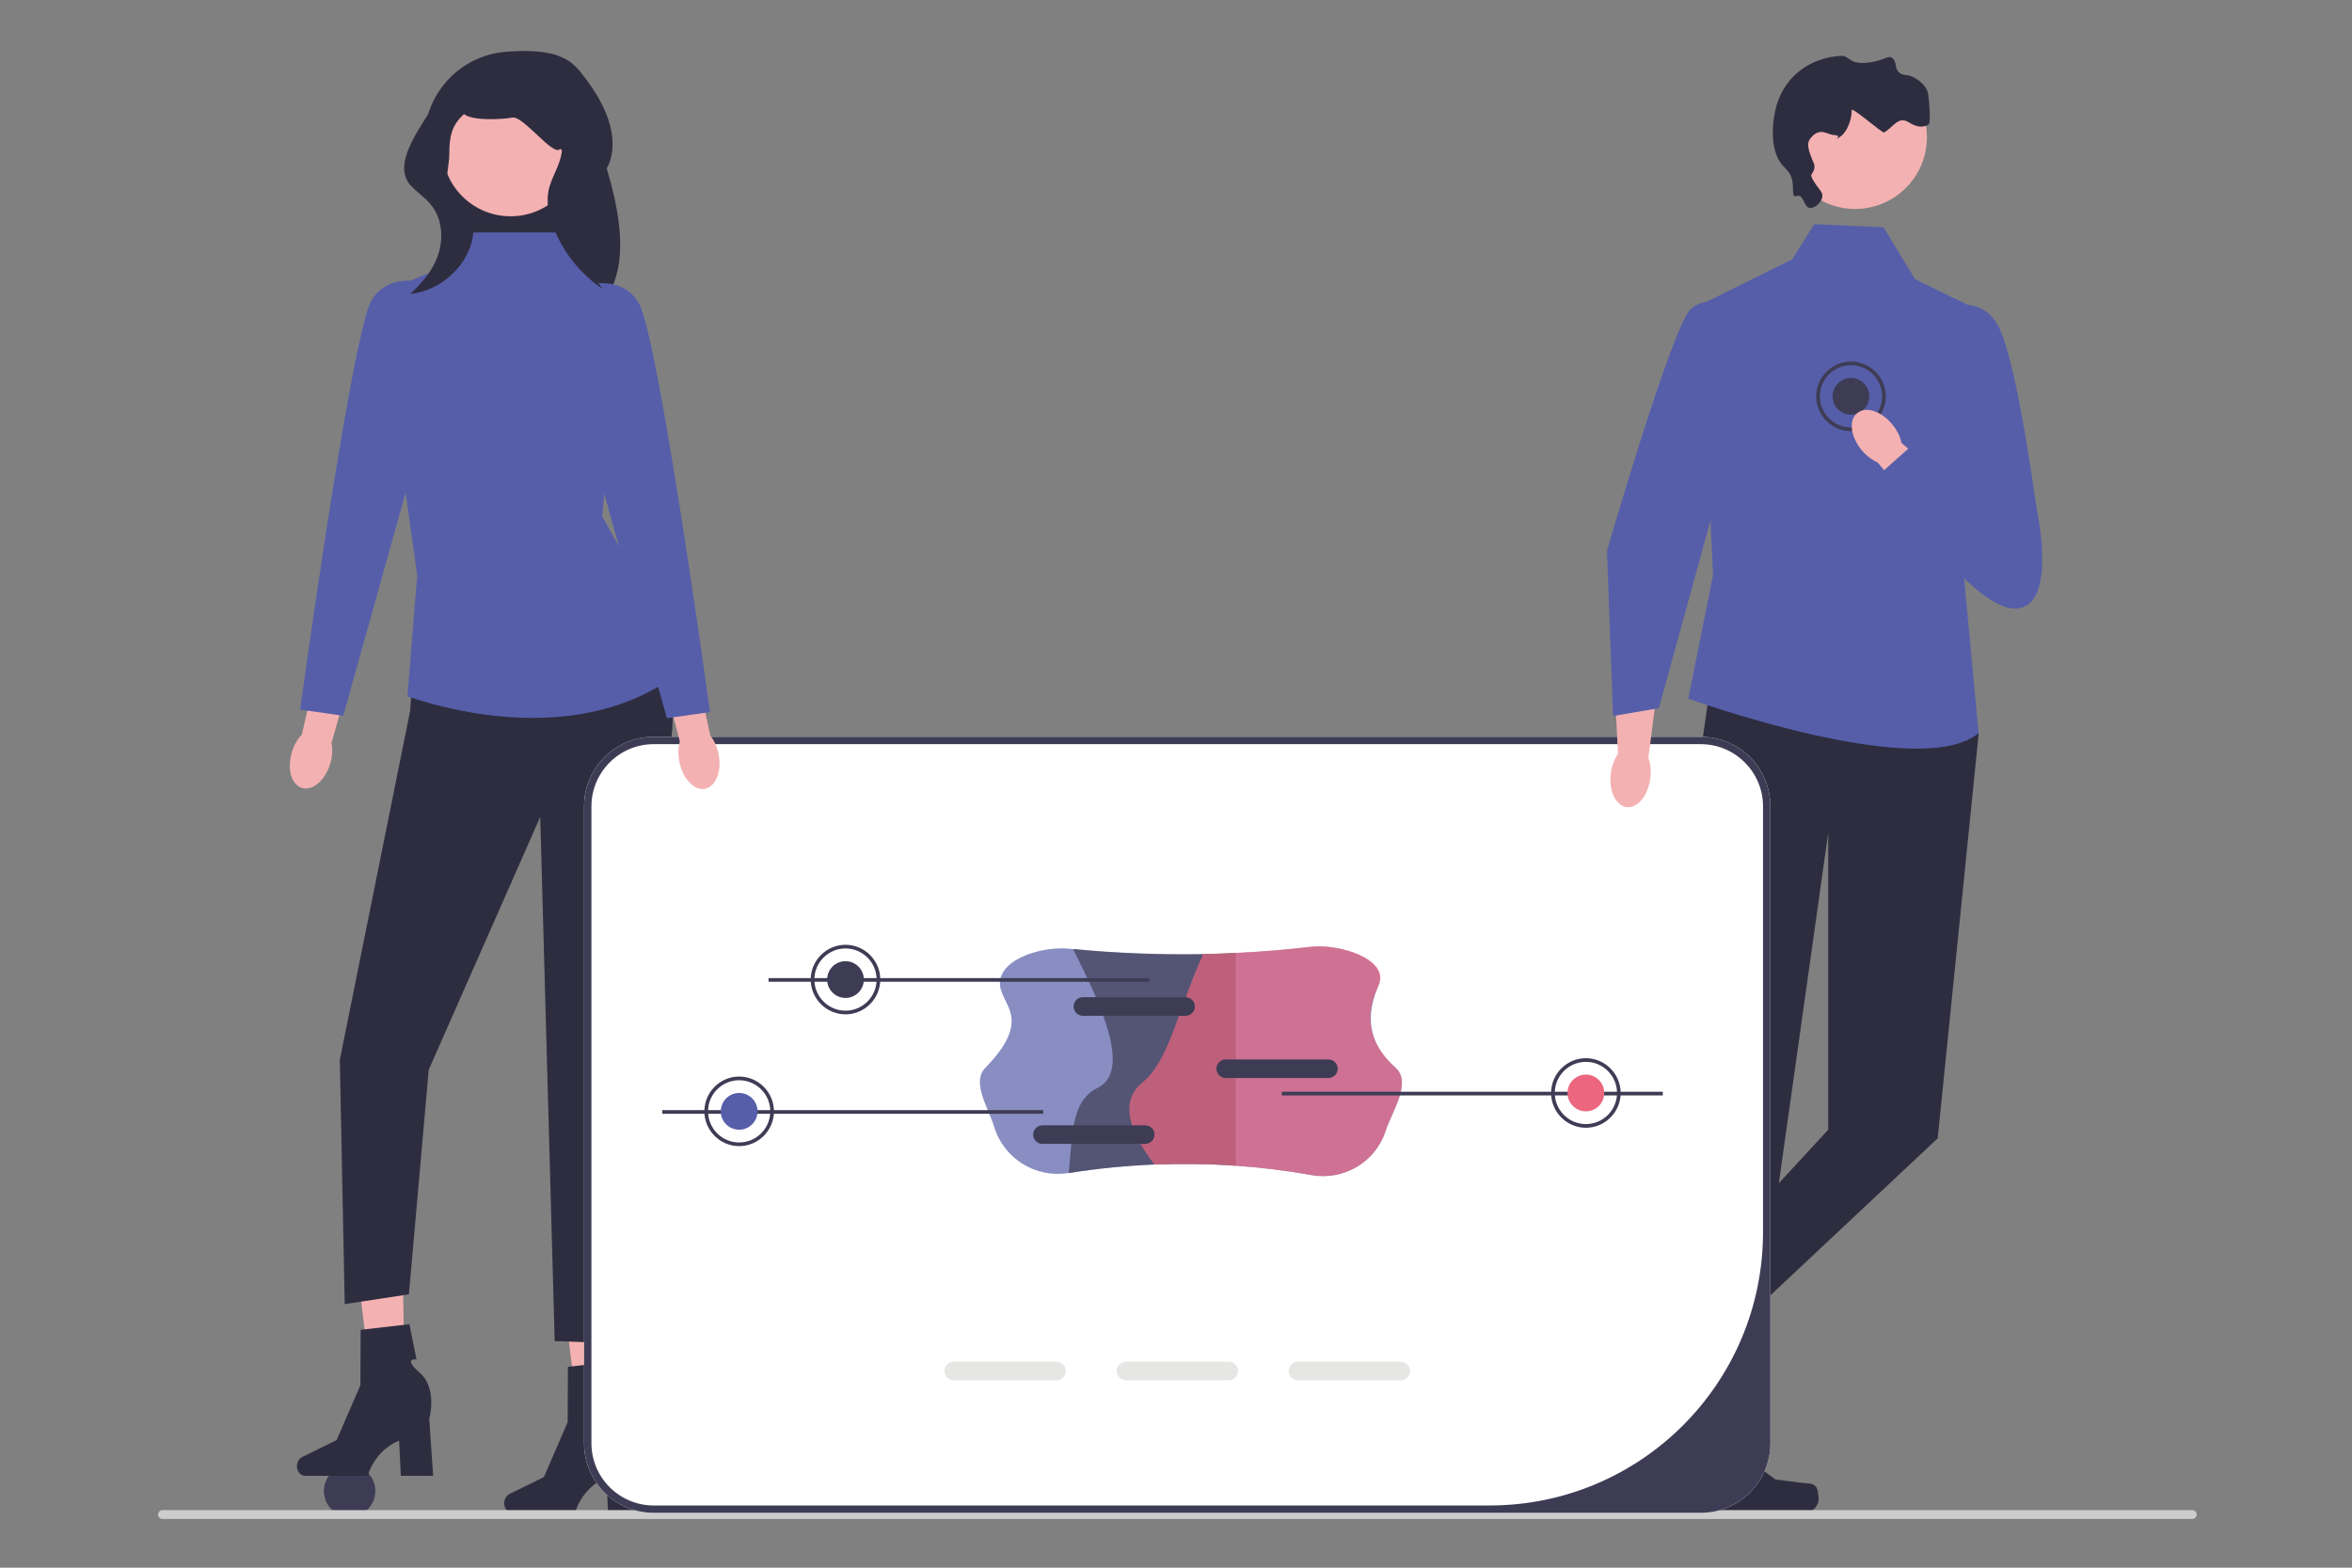 <?xml version="1.0" encoding="utf-8"?>
<!-- Generator: Adobe Illustrator 27.9.6, SVG Export Plug-In . SVG Version: 9.03 Build 54986)  -->
<svg version="1.1" id="レイヤー_1" xmlns="http://www.w3.org/2000/svg" xmlns:xlink="http://www.w3.org/1999/xlink" x="0px"
	 y="0px" viewBox="0 0 960 640" style="enable-background:new 0 0 960 640;" xml:space="preserve">
<rect x="0" y="0" width="960" height="640" fill="#808080" stroke="none"/>
<style type="text/css">
	.st0{fill:#3E3C55;}
	.st1{fill:#F4B1B2;}
	.st2{fill:#2E2D40;}
	.st3{fill:#565EA9;}
	.st4{fill:#CCCCCC;}
	.st5{fill:#FFFFFF;}
	.st6{fill:#E6E6E5;}
	.st7{opacity:0.7;fill:#565EA9;enable-background:new    ;}
	.st8{opacity:0.7;fill:#3E3C55;enable-background:new    ;}
	.st9{opacity:0.7;fill:#EB667E;enable-background:new    ;}
	.st10{fill:#EB667E;}
</style>
<circle class="st0" cx="142.7" cy="608.7" r="10.5"/>
<path class="st1" d="M119.1,307.2c0.9-3,2.3-5.5,4.1-7.3l6.6-28.8l13.6,3.5l-8.1,28.8c0.5,2.4,0.4,5.4-0.5,8.3
	c-2,6.8-7.1,11.2-11.4,10C118.9,320.5,117.1,314,119.1,307.2L119.1,307.2L119.1,307.2z"/>
<g>
	<polygon class="st1" points="249.9,586.8 237.1,587.1 229.9,529.3 248.9,528.9 	"/>
	<path class="st2" d="M205.8,613.7L205.8,613.7c0,2.2,1.5,3.9,3.4,3.9h25.5c0,0,2.5-10.1,12.8-14.4l0.7,14.4h13.2l-1.6-23.2
		c0,0,3.5-12.4-3.8-18.8c-7.3-6.4-1.4-5.5-1.4-5.5l-2.9-14.4l-19.9,2.3l-0.1,22.6l-9.7,22.4l-14.2,7
		C206.6,610.7,205.8,612.1,205.8,613.7L205.8,613.7L205.8,613.7z"/>
</g>
<g>
	<polygon class="st1" points="165.3,571.7 152.4,572 145.3,514.2 164.3,513.8 	"/>
	<path class="st2" d="M121.2,598.6L121.2,598.6c0,2.2,1.5,3.9,3.4,3.9h25.5c0,0,2.5-10.1,12.8-14.4l0.7,14.4h13.2l-1.6-23.2
		c0,0,3.5-12.4-3.8-18.8c-7.3-6.4-1.4-5.5-1.4-5.5l-2.9-14.4l-19.9,2.3l-0.1,22.6l-9.7,22.4l-14.2,7
		C122,595.6,121.2,597,121.2,598.6L121.2,598.6L121.2,598.6z"/>
</g>
<path class="st2" d="M245.9,126.1l-46.3,8.1c-3.2-8.2-24.6-63.6-25.9-71.6c-3.4-20.8,12.1-40,33.1-41.5h0
	c20.2-1.5,32.4,2.3,34.2,21.5c0.6,6.7,6.4,24.8,8.1,31.3C258.8,109.8,248.3,118.4,245.9,126.1L245.9,126.1z"/>
<path class="st2" d="M170.4,243.9l-3,46.3l-28.7,142.5l2,99.7l26.2-4l8.1-91.7l45.5-103.2l5.9,214l28.2,1l19.8-251.3
	c1.5-19.2-3.5-38.4-14.3-54.3v0L170.4,243.9L170.4,243.9z"/>
<path class="st3" d="M228.8,94.9h-37l-8.4,13.1l-29.2,12.1l16.1,114.8l-4,49.4c22.8,7.7,75.6,19.7,113.8-11.9l-34.3-61.6l8.1-86.6
	l-15.6-14.2L228.8,94.9L228.8,94.9z"/>
<path class="st3" d="M176.9,116.5c0,0-17.1-7.1-25.2,6c-4.4,7.1-12.6,56-19.3,99.1c-5.5,36.1-9.9,68.1-9.9,68.1l17.6,2.5l19.7-70.5
	l15.1-53.9C174.9,167.9,176.9,116.5,176.9,116.5z"/>
<circle class="st1" cx="208.4" cy="60.4" r="27.9"/>
<g>
	<polygon class="st1" points="658.7,584.2 672.6,591.8 708.6,541.8 688.1,530.6 	"/>
	<path class="st2" d="M706.5,610L706.5,610c0,1-1,3.4-1.5,4.3l0,0c-1.4,2.6-4.7,3.6-7.3,2.1l-43-23.6c-1.8-1-2.4-3.2-1.5-5l1-1.8
		c0,0,0.8-6.5,8.8-10.8c0,0,2.6,8.2,15.2,4.5l4.8-3l10.4,22.2l9,6.5C704.4,606.8,706.4,607.5,706.5,610L706.5,610L706.5,610z"/>
</g>
<g>
	<polygon class="st1" points="687.2,607.8 703.1,607.8 710.6,546.7 687.2,546.7 	"/>
	<path class="st2" d="M741.5,607.4L741.5,607.4c0.5,0.8,0.8,3.5,0.8,4.5l0,0c0,3-2.4,5.4-5.4,5.4h-49.1c-2,0-3.7-1.6-3.7-3.7v-2
		c0,0-2.4-6.1,2.6-13.7c0,0,6.2,5.9,15.5-3.4l2.7-5l19.8,14.5l11,1.4C738.1,605.7,740.3,605.3,741.5,607.4L741.5,607.4L741.5,607.4z
		"/>
</g>
<polygon class="st2" points="698.8,274.6 692.3,320.4 683.7,570.7 713.7,570.7 746.2,340.1 746.2,461.2 677.7,535.5 699.4,550.6 
	790.9,464.7 807.6,299.8 794.5,275.6 "/>
<path class="st3" d="M768.8,92.8l-28.3-1.3l-9,14.4l-37.4,18.5l5.1,110.4l-10.1,50.4c0,0,94.4,34.2,118.5,14.1l-6.7-71.5l5.2-101.9
	l-24.4-11.9L768.8,92.8L768.8,92.8z"/>
<circle class="st1" cx="757.2" cy="56" r="29.3"/>
<path class="st2" d="M734.1,79.9c2.1,0.2,2.2,4.3,4.3,4.9c1.8,0.6,5.1-1.9,5.4-4.5c0.3-2.1-1.5-2.8-4-7.2c-1.5-2.6,0.9-1.9,0.8-5.5
	c0-1.1-4-7.7-2-10.6c0.7-1,1.7-2.3,3.4-2.9c2.6-0.9,3.9,0.9,7.2,1.1c3.1,0.2-2,3.1,1.6,0.8c3.7-2.3,5.1-8.4,5-11.1
	c0-2.7-0.6,2.4,0,0c0.3-1.2,12.6,9.6,13.2,9.2c3.9-2.3,5.8-6.8,10-4.2c4.5,2.8,6.6,1.7,8.1,1c1.2-0.5,0.2-10.9-0.1-12.6
	c-1-4.6-6.1-6.8-6.5-7c-2.6-1.1-3.6-0.3-5.2-1.6c-2.2-1.8-0.9-4-2.7-5.8c-1.9-2-4.2,1.7-12.5,1.8c-5.3,0-5.6-3-8.4-2.9
	c-2.3,0.1-10.1,0.6-17.1,6.1C727,34.8,725,43,724.5,45.5c-1.3,5.9-1.9,16.4,3.1,22c1.2,1.4,3.1,2.8,3.8,5.6c0.9,3.2-0.1,6.4,1.1,7
	C733.1,80.3,733.3,79.8,734.1,79.9L734.1,79.9z"/>
<path class="st4" d="M64.5,618.3c0,1,0.8,1.8,1.8,1.8h828.5c1,0,1.8-0.8,1.8-1.8c0-1-0.8-1.8-1.8-1.8H66.3
	C65.3,616.5,64.5,617.3,64.5,618.3z"/>
<path class="st5" d="M694.2,300.8H266.8c-15.7,0-28.4,12.7-28.4,28.4v260c0,15.7,12.7,28.4,28.4,28.4h427.4
	c15.7,0,28.4-12.7,28.4-28.4v-260C722.6,313.5,709.9,300.8,694.2,300.8z"/>
<path class="st0" d="M694.2,300.8H266.8c-15.7,0-28.4,12.7-28.4,28.4v260c0,15.7,12.7,28.4,28.4,28.4h427.4
	c15.7,0,28.4-12.7,28.4-28.4v-260C722.6,313.5,709.9,300.8,694.2,300.8z M719.6,503c0,61.7-50,111.6-111.6,111.6H266.8
	c-14,0-25.4-11.4-25.4-25.4v-260c0-14,11.4-25.4,25.4-25.4h427.4c14,0,25.4,11.4,25.4,25.4V503z"/>
<path class="st1" d="M277.3,311c-0.6-3-0.5-5.9,0.2-8.3l-7.5-28.5l13.7-3.2l6.2,29.3c1.6,1.9,2.8,4.6,3.4,7.6
	c1.4,6.9-1.1,13.2-5.5,14.1C283.4,322.9,278.7,318,277.3,311L277.3,311z"/>
<path class="st3" d="M235.4,117.5c0,0,17.1-7.1,25.2,6c8.1,13.1,29.2,167.2,29.2,167.2l-17.6,2.5l-34.7-124.4
	C237.4,168.9,235.4,117.5,235.4,117.5z"/>
<path class="st1" d="M657.5,315.6c0.4-3.1,1.5-5.8,2.9-7.9l-3.3-66.8l25-3.3l-9.3,71.8c0.9,2.4,1.2,5.3,0.8,8.4
	c-0.9,7.1-5.3,12.3-9.8,11.7C659.4,328.8,656.5,322.6,657.5,315.6L657.5,315.6L657.5,315.6z"/>
<path class="st3" d="M721.6,127.1c0,0-23.7-9-31.6-0.8c-7.9,8.1-34.1,98.6-34.1,98.6l2.5,67.4l18.7-3.2L721.6,127.1L721.6,127.1z"/>
<path class="st6" d="M431.2,555.9h-41.9c-2.1,0-3.8,1.7-3.8,3.8c0,2.1,1.7,3.8,3.8,3.8h41.9c2.1,0,3.8-1.7,3.8-3.8
	C435,557.6,433.3,555.9,431.2,555.9z"/>
<path class="st6" d="M501.5,555.9h-41.9c-2.1,0-3.8,1.7-3.8,3.8c0,2.1,1.7,3.8,3.8,3.8h41.9c2.1,0,3.8-1.7,3.8-3.8
	C505.3,557.6,503.6,555.9,501.5,555.9z"/>
<path class="st6" d="M571.7,555.9h-41.9c-2.1,0-3.8,1.7-3.8,3.8c0,2.1,1.7,3.8,3.8,3.8h41.9c2.1,0,3.8-1.7,3.8-3.8
	C575.5,557.6,573.8,555.9,571.7,555.9z"/>
<g>
	<path class="st0" d="M741.3,161.8c0-7.8,6.4-14.2,14.2-14.2c7.8,0,14.2,6.4,14.2,14.2c0,7.8-6.4,14.2-14.2,14.2
		C747.7,176,741.3,169.6,741.3,161.8z M742.8,161.8c0,7,5.7,12.7,12.7,12.7s12.7-5.7,12.7-12.7c0-7-5.7-12.7-12.7-12.7
		S742.8,154.8,742.8,161.8z"/>
	<circle class="st0" cx="755.5" cy="161.8" r="7.5"/>
</g>
<path class="st1" d="M772.4,173.3c2,2.4,3.2,5,3.7,7.5l50.7,42.9l-14.7,20.5l-45.7-55.4c-2.3-1-4.6-2.7-6.6-5.1
	c-4.5-5.5-5.3-12.2-1.8-15C761.5,165.7,767.9,167.8,772.4,173.3L772.4,173.3z"/>
<path class="st3" d="M792.5,126.5c0,0,14.1-7.1,22.2,5s16.3,74.6,16.3,74.6s9.9,43.3-9.2,42.3c-19.1-1-54.3-55.1-54.3-55.1l13.5-12
	l1.5-14.6L792.5,126.5L792.5,126.5z"/>
<path class="st2" d="M204.9,25.5c-11.4,2-22.4,8.1-28.3,18.1c-5.9,9.9-16.7,23.7-8.9,32.2c2.7,2.9,6.2,5.1,8.6,8.3
	c4.1,5.4,4.7,12.9,2.7,19.4s-6.5,11.9-11.6,16.5c10.8-1.1,20.7-8.8,24.5-19.1c1.7-4.7,2.1-10.4-0.9-14.5c-1.6-2.1-3.9-3.6-5.8-5.4
	c-5.1-4.6-1.8-11.4-1.8-18.3c0-6.8,0.9-11.6,6-16.1c3.5,2.8,15.3,2.2,19.8,1.4c4.5-0.7,17,16.5,19.5,12.7c4.8,6.2,1.5-6.6,0.6,1.2
	c-0.6,5.6-4.3,10.4-5.4,15.9c-1,4.8,0.1,9.8,1.8,14.4c3.8,10.4,11,19.5,20.2,25.7c-5.3-7.5-10.8-15.7-10.6-24.9
	c0.1-6.8,11.6-20.8,13.7-27.3c3.9-12.4-3.8-26.2-12.1-36.3c-7.3-8.8-21.3-6.1-32.4-3.5"/>
<g>
	<path class="st7" d="M569.6,435.9c6.8,6-1.4,17.7-4.1,25.9c-4.1,12.7-17.2,20.3-30.3,17.9c-10.2-1.8-20.4-3.1-30.8-3.8
		c-11-0.8-22.1-0.9-33.2-0.5c-11.6,0.5-23.2,1.6-35,3.5l-0.2,0c-13.5,2.1-26.4-6-30.3-19.1c-2.3-7.6-9.3-18-3.5-23.9
		c17.9-18.4,8.4-24.5,6.3-31.9c-3.3-11.6,15.9-17.9,27.9-16.7c0.5,0.1,1,0.1,1.5,0.2c17.7,1.7,35.4,2.4,53.1,2.1
		c4.5-0.1,8.9-0.2,13.4-0.5c10.1-0.5,20.2-1.3,30.3-2.5c11.7-1.4,32.3,4.8,27.9,15.8C557.9,413.5,557.4,425.2,569.6,435.9
		L569.6,435.9z"/>
	<path class="st8" d="M504.4,389v86.9c-11-0.8-22.1-0.9-33.2-0.5c-11.6,0.5-23.2,1.6-35,3.5c1.6-14.5,0.6-29.3,11.8-34.8
		c13.9-6.7,1.6-33.9-10.1-56.7c17.7,1.7,35.4,2.4,53.1,2.1C495.5,389.4,499.9,389.2,504.4,389z"/>
	<path class="st9" d="M569.6,435.9c6.7,6.1-1.4,17.7-4.1,25.9c-4.1,12.7-17.2,20.3-30.3,17.9c-10.2-1.8-20.4-3.1-30.8-3.8
		c-11-0.8-22.1-0.9-33.2-0.5c-10.4-13.5-14.4-25.8-4.8-33.6c10.9-8.8,14.6-30.4,24.7-52.3c4.5-0.1,8.9-0.2,13.4-0.5
		c10.1-0.5,20.2-1.3,30.3-2.5c11.7-1.4,32.8,5,27.9,15.8C557.6,412.9,557,424.4,569.6,435.9L569.6,435.9z"/>
</g>
<path class="st0" d="M467.4,459.4h-41.9c-2.1,0-3.8,1.7-3.8,3.8c0,2.1,1.7,3.8,3.8,3.8h41.9c2.1,0,3.8-1.7,3.8-3.8
	C471.3,461.1,469.5,459.4,467.4,459.4z"/>
<path class="st0" d="M542.2,432.5h-41.9c-2.1,0-3.8,1.7-3.8,3.8c0,2.1,1.7,3.8,3.8,3.8h41.9c2.1,0,3.8-1.7,3.8-3.8
	C546,434.2,544.3,432.5,542.2,432.5z"/>
<path class="st0" d="M483.9,407.1h-41.9c-2.1,0-3.8,1.7-3.8,3.8c0,2.1,1.7,3.8,3.8,3.8h41.9c2.1,0,3.8-1.7,3.8-3.8
	C487.7,408.8,486,407.1,483.9,407.1z"/>
<g>
	<rect x="270.3" y="453.2" class="st0" width="155.5" height="1.5"/>
	<path class="st0" d="M301.7,467.9c-7.8,0-14.2-6.4-14.2-14.2s6.4-14.2,14.2-14.2s14.2,6.4,14.2,14.2S309.5,467.9,301.7,467.9z
		 M301.7,441c-7,0-12.7,5.7-12.7,12.7s5.7,12.7,12.7,12.7s12.7-5.7,12.7-12.7S308.7,441,301.7,441z"/>
	<circle class="st3" cx="301.7" cy="453.7" r="7.5"/>
</g>
<g>
	<rect x="523.2" y="445.7" class="st0" width="155.5" height="1.5"/>
	<path class="st0" d="M633.1,446.2c0-7.8,6.4-14.2,14.2-14.2c7.8,0,14.2,6.4,14.2,14.2s-6.4,14.2-14.2,14.2
		C639.5,460.4,633.1,454,633.1,446.2z M634.6,446.2c0,7,5.7,12.7,12.7,12.7s12.7-5.7,12.7-12.7s-5.7-12.7-12.7-12.7
		S634.6,439.2,634.6,446.2z"/>
	<circle class="st10" cx="647.3" cy="446.2" r="7.5"/>
</g>
<g>
	<rect x="313.7" y="399.3" class="st0" width="155.5" height="1.5"/>
	<path class="st0" d="M345.1,414.1c-7.8,0-14.2-6.4-14.2-14.2c0-7.8,6.4-14.2,14.2-14.2c7.8,0,14.2,6.4,14.2,14.2
		C359.3,407.7,352.9,414.1,345.1,414.1z M345.1,387.2c-7,0-12.7,5.7-12.7,12.7c0,7,5.7,12.7,12.7,12.7c7,0,12.7-5.7,12.7-12.7
		C357.8,392.9,352.1,387.2,345.1,387.2z"/>
	<circle class="st0" cx="345.1" cy="399.9" r="7.5"/>
</g>
<g>
</g>
<g>
</g>
<g>
</g>
<g>
</g>
<g>
</g>
<g>
</g>
</svg>
